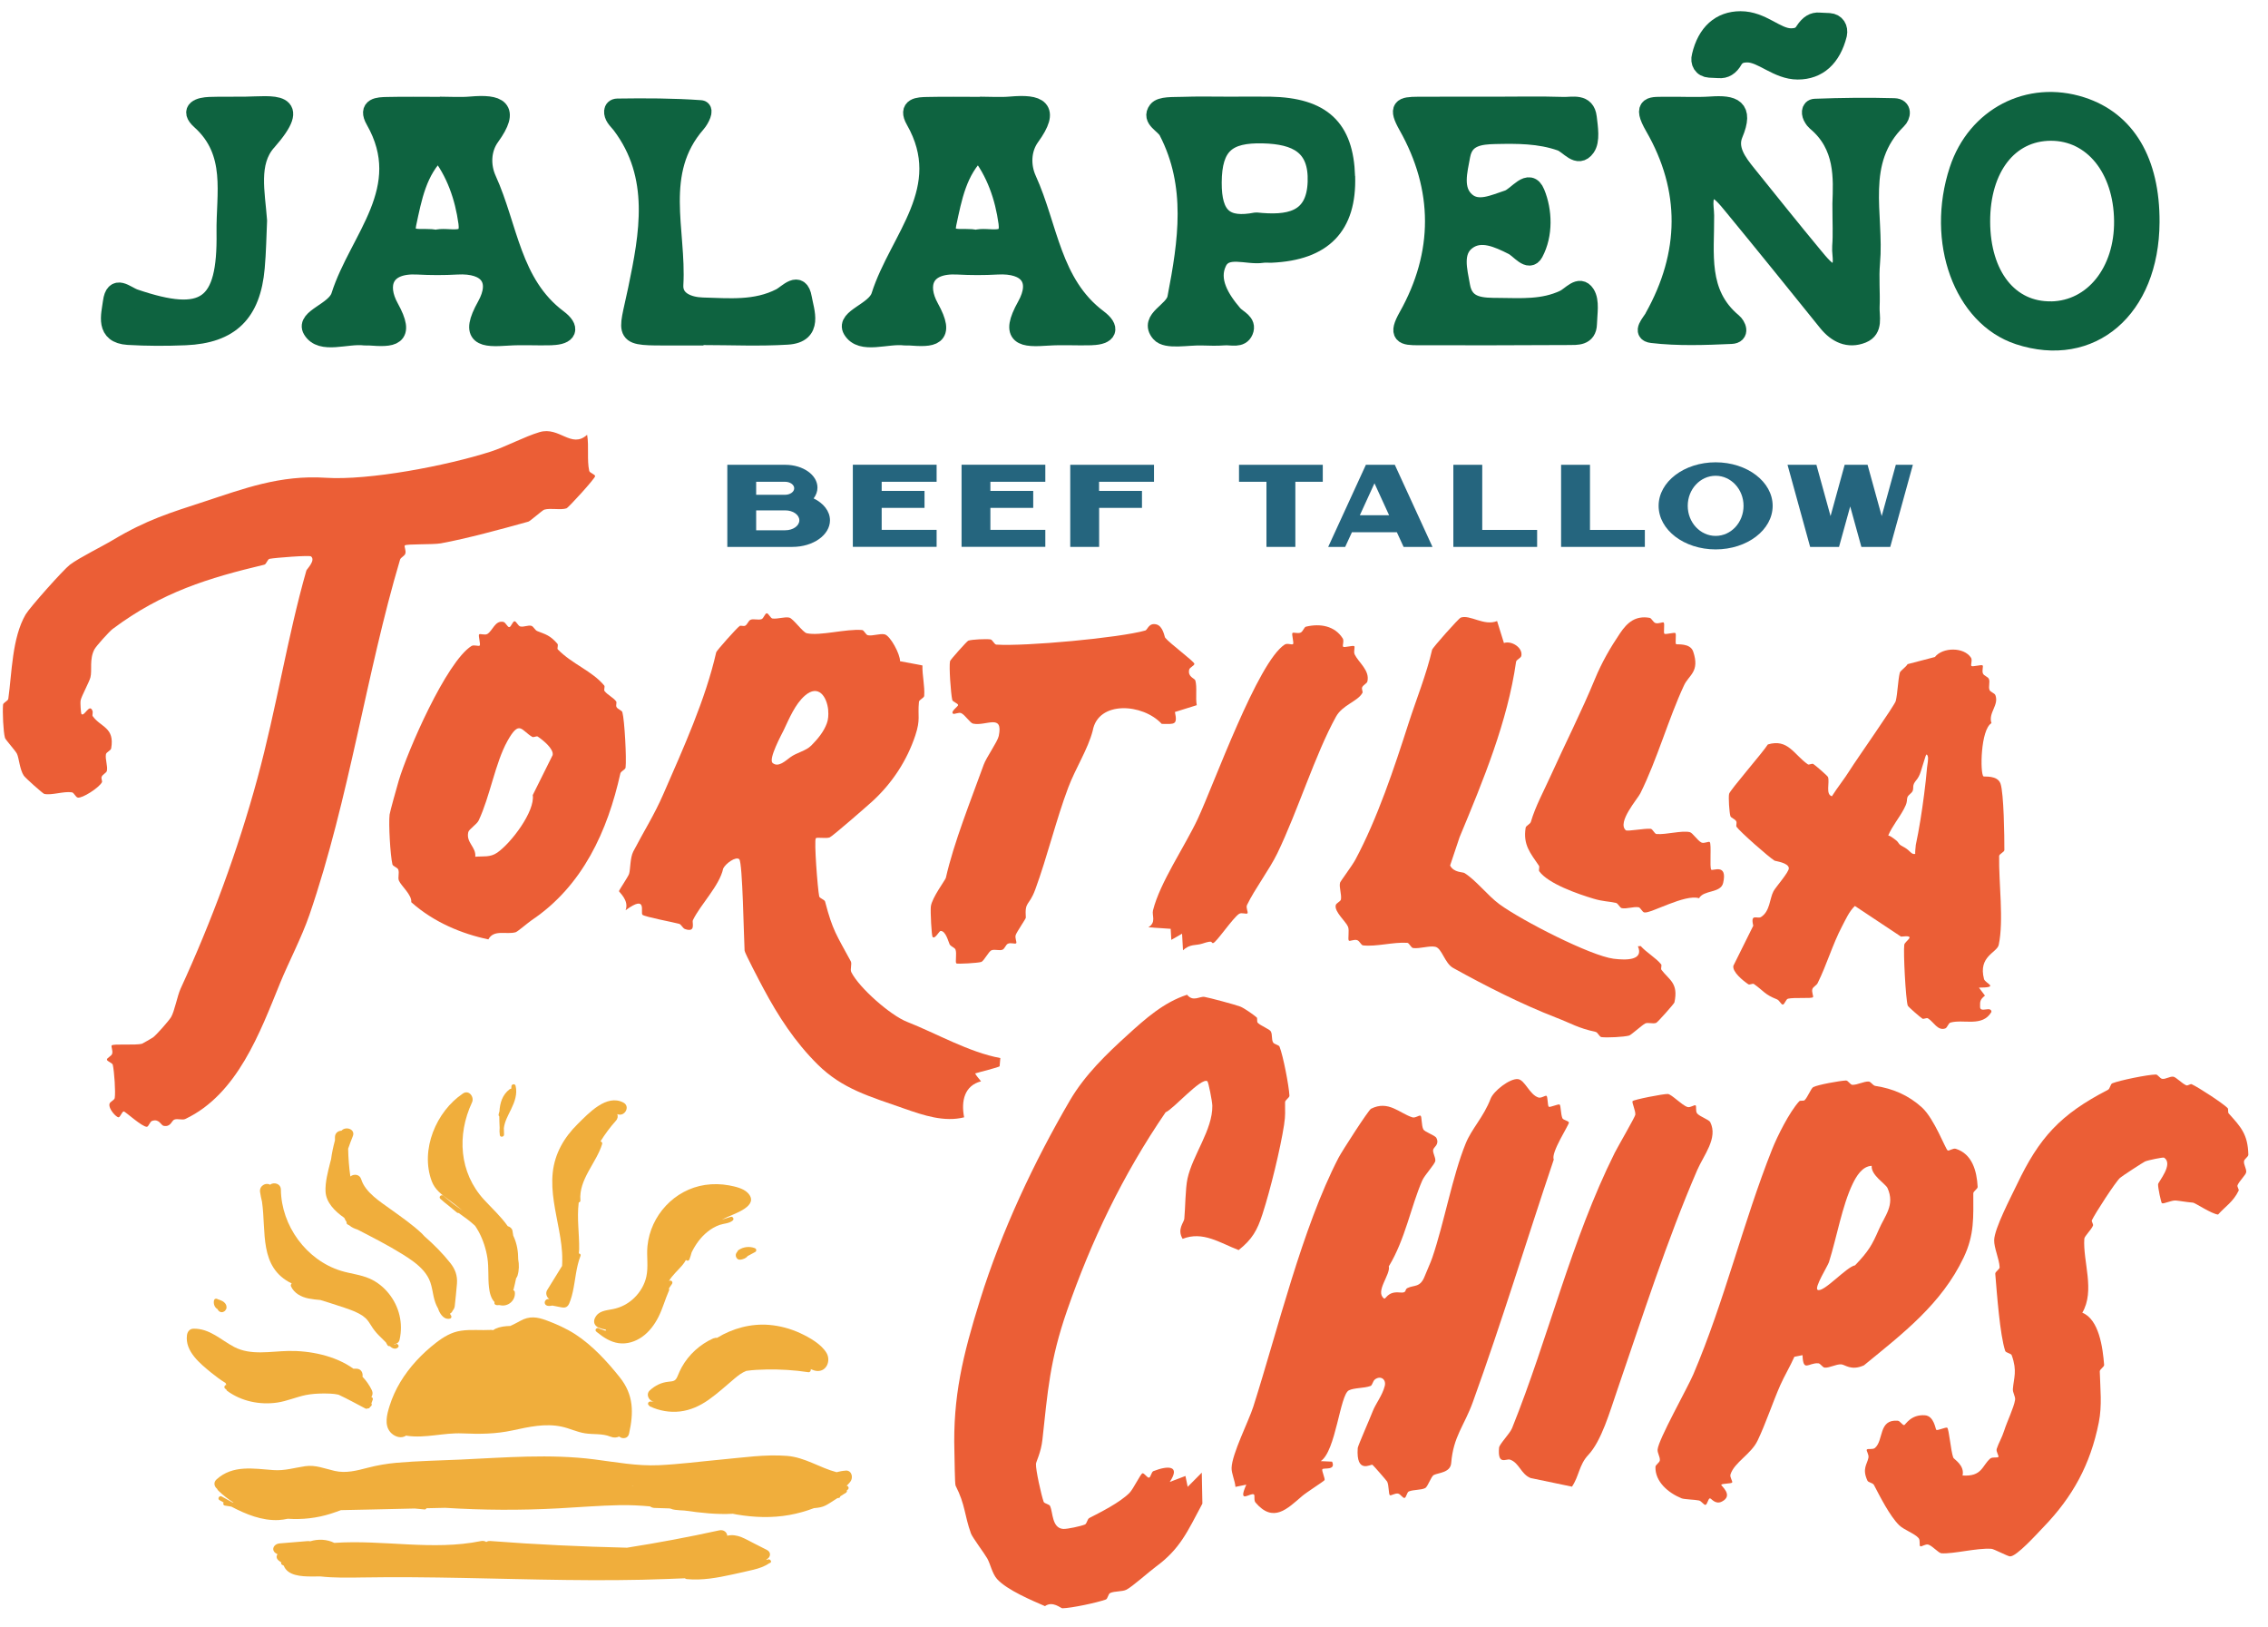 <svg xmlns="http://www.w3.org/2000/svg" fill="none" viewBox="0 0 99 71" height="71" width="99">
<path stroke-linejoin="bevel" stroke-miterlimit="10" stroke-width="0.8" stroke="#0E6340" fill="#0E6340" d="M11.659 6.187C10.86 7.096 11.169 8.4 11.258 9.628C11.228 10.262 11.22 10.973 11.156 11.678C10.982 13.667 10.05 14.583 8.097 14.667C7.262 14.702 6.42 14.702 5.587 14.652C4.555 14.586 4.816 13.756 4.89 13.19C4.999 12.355 5.488 12.881 5.871 13.013C8.947 14.06 9.901 13.401 9.852 10.148C9.827 8.461 10.302 6.644 8.749 5.254C8.231 4.789 8.726 4.645 9.147 4.63C9.662 4.612 10.177 4.627 10.692 4.619C11.887 4.602 13.29 4.335 11.659 6.19V6.187Z"></path>
<path stroke-linejoin="bevel" stroke-miterlimit="10" stroke-width="0.8" stroke="#0E6340" fill="#0E6340" d="M24.085 14.667C23.444 14.687 22.799 14.641 22.16 14.684C21.076 14.758 20.452 14.725 21.221 13.347C21.84 12.236 21.325 11.505 19.952 11.581C19.376 11.614 18.795 11.612 18.219 11.581C16.745 11.505 16.466 12.442 17.009 13.424C17.745 14.755 17.105 14.748 16.124 14.677C16.06 14.672 15.994 14.684 15.931 14.677C15.134 14.573 14.023 15.073 13.617 14.393C13.307 13.875 14.637 13.598 14.852 12.916C15.644 10.419 18.067 8.245 16.36 5.249C16.02 4.652 16.517 4.64 16.895 4.632C17.666 4.614 18.435 4.627 19.206 4.627V4.619C19.655 4.619 20.11 4.652 20.554 4.612C21.749 4.508 22.314 4.723 21.411 5.972C21.018 6.517 21.003 7.245 21.269 7.831C22.21 9.894 22.33 12.378 24.357 13.9C24.928 14.329 24.791 14.641 24.085 14.664V14.667ZM20.409 9.717C20.257 8.613 19.884 7.502 19.145 6.586C18.227 7.438 18.014 8.643 17.775 9.755C17.58 10.665 18.534 10.285 19.019 10.435C19.529 10.259 20.554 10.767 20.409 9.717Z"></path>
<path stroke-linejoin="bevel" stroke-miterlimit="10" stroke-width="0.8" stroke="#0E6340" fill="#0E6340" d="M30.708 14.677H29.355C27.102 14.677 27.376 14.733 27.813 12.632C28.308 10.244 28.805 7.682 27.1 5.436C27.021 5.335 26.927 5.246 26.856 5.139C26.739 4.964 26.712 4.706 26.948 4.701C28.163 4.683 29.381 4.685 30.591 4.772C30.764 4.784 30.581 5.185 30.408 5.383C28.551 7.512 29.569 10.059 29.429 12.431C29.391 13.109 30.046 13.365 30.672 13.383C31.824 13.413 32.986 13.538 34.077 12.975C34.371 12.822 34.899 12.191 35.039 13.01C35.133 13.568 35.549 14.568 34.374 14.641C33.156 14.717 31.928 14.659 30.705 14.659C30.705 14.667 30.705 14.672 30.705 14.68L30.708 14.677Z"></path>
<path stroke-linejoin="bevel" stroke-miterlimit="10" stroke-width="0.8" stroke="#0E6340" fill="#0E6340" d="M47.661 14.667C47.019 14.687 46.374 14.641 45.735 14.684C44.651 14.758 44.027 14.725 44.796 13.347C45.415 12.236 44.9 11.505 43.527 11.581C42.952 11.614 42.37 11.612 41.794 11.581C40.32 11.505 40.041 12.442 40.584 13.424C41.32 14.755 40.681 14.748 39.699 14.677C39.635 14.672 39.569 14.684 39.506 14.677C38.709 14.573 37.598 15.073 37.192 14.393C36.883 13.875 38.212 13.598 38.428 12.916C39.219 10.419 41.642 8.245 39.935 5.249C39.595 4.652 40.092 4.64 40.47 4.632C41.241 4.614 42.01 4.627 42.782 4.627V4.619C43.231 4.619 43.685 4.652 44.129 4.612C45.324 4.508 45.89 4.723 44.986 5.972C44.593 6.517 44.578 7.245 44.844 7.831C45.786 9.894 45.905 12.378 47.932 13.9C48.503 14.329 48.366 14.641 47.661 14.664V14.667ZM43.984 9.717C43.832 8.613 43.459 7.502 42.721 6.586C41.802 7.438 41.589 8.643 41.35 9.755C41.155 10.665 42.109 10.285 42.594 10.435C43.104 10.259 44.129 10.767 43.984 9.717Z"></path>
<path stroke-linejoin="bevel" stroke-miterlimit="10" stroke-width="0.8" stroke="#0E6340" fill="#0E6340" d="M58.754 7.7C58.818 9.871 57.76 10.965 55.489 11.066C55.359 11.072 55.23 11.051 55.103 11.072C54.433 11.175 53.5 10.719 53.15 11.439C52.766 12.231 53.266 13.043 53.832 13.705C54.025 13.931 54.466 14.065 54.304 14.448C54.157 14.801 53.753 14.649 53.454 14.672C53.134 14.695 52.812 14.69 52.49 14.677C51.85 14.652 50.919 14.865 50.638 14.53C50.12 13.918 51.242 13.606 51.356 13.005C51.83 10.546 52.203 8.095 50.978 5.726C50.815 5.411 50.221 5.203 50.518 4.812C50.678 4.602 51.216 4.642 51.587 4.627C52.292 4.602 53 4.619 53.708 4.619C54.286 4.619 54.865 4.609 55.443 4.619C57.704 4.662 58.688 5.581 58.749 7.697L58.754 7.7ZM55.126 5.857C53.571 5.819 52.939 6.324 52.929 7.958C52.919 9.481 53.497 9.932 54.832 9.671C56.217 9.816 57.42 9.658 57.48 7.946C57.536 6.362 56.605 5.893 55.129 5.857H55.126Z"></path>
<path stroke-linejoin="bevel" stroke-miterlimit="10" stroke-width="0.8" stroke="#0E6340" fill="#0E6340" d="M63.778 6.789C63.656 7.469 63.417 8.286 64.001 8.791C64.518 9.237 65.209 8.895 65.828 8.692C66.234 8.557 66.743 7.705 67.035 8.42C67.358 9.202 67.396 10.234 66.967 11.036C66.736 11.467 66.338 10.879 66.036 10.727C65.386 10.399 64.648 10.059 64.041 10.501C63.404 10.965 63.653 11.805 63.77 12.482C63.93 13.416 64.716 13.396 65.432 13.401C66.391 13.409 67.358 13.485 68.273 13.051C68.575 12.909 68.941 12.399 69.217 12.82C69.428 13.142 69.319 13.688 69.309 14.134C69.293 14.697 68.832 14.654 68.469 14.657C66.284 14.672 64.1 14.669 61.915 14.667C61.263 14.667 60.989 14.629 61.446 13.817C62.991 11.072 62.986 8.22 61.438 5.48C60.989 4.683 61.205 4.627 61.882 4.622C62.976 4.614 64.067 4.622 65.16 4.62C66.188 4.62 67.218 4.597 68.243 4.63C68.644 4.642 69.225 4.462 69.301 5.127C69.352 5.566 69.448 6.137 69.233 6.439C68.87 6.949 68.494 6.317 68.129 6.188C67.195 5.86 66.236 5.865 65.272 5.886C64.6 5.901 63.927 5.974 63.78 6.784L63.778 6.789Z"></path>
<path stroke-linejoin="bevel" stroke-miterlimit="10" stroke-width="0.8" stroke="#0E6340" fill="#0E6340" d="M72.183 13.857C73.739 11.084 73.777 8.257 72.204 5.53C71.625 4.525 72.107 4.634 72.754 4.624C73.399 4.614 74.043 4.654 74.685 4.611C75.644 4.545 76.167 4.695 75.682 5.849C75.411 6.496 75.847 7.082 76.261 7.592C77.23 8.793 78.192 10 79.179 11.188C79.415 11.472 79.782 11.931 80.008 11.888C80.597 11.774 80.343 11.167 80.376 10.759C80.417 10.246 80.386 9.731 80.386 8.889C80.422 7.793 80.523 6.352 79.26 5.306C79.212 5.266 79.176 5.213 79.141 5.159C79.019 4.979 79.009 4.718 79.224 4.71C80.376 4.667 81.531 4.652 82.685 4.685C83.066 4.695 83.007 5.055 82.822 5.235C80.975 7.047 81.855 9.361 81.665 11.472C81.607 12.111 81.675 12.758 81.647 13.4C81.63 13.819 81.815 14.367 81.292 14.577C80.691 14.819 80.173 14.572 79.767 14.072C78.395 12.37 77.022 10.668 75.632 8.98C75.398 8.696 75.033 8.237 74.809 8.28C74.234 8.389 74.421 8.996 74.424 9.404C74.439 11.053 74.119 12.794 75.639 14.062C75.812 14.204 75.989 14.593 75.571 14.61C74.419 14.661 73.252 14.704 72.112 14.57C71.633 14.514 72.049 14.1 72.186 13.859L72.183 13.857Z"></path>
<path stroke-linejoin="bevel" stroke-miterlimit="10" stroke-width="0.8" stroke="#0E6340" fill="#0E6340" d="M88.116 14.639C85.671 13.834 84.468 10.523 85.49 7.42C86.259 5.088 88.56 3.893 90.856 4.629C92.82 5.258 93.881 7.045 93.866 9.698C93.845 13.482 91.283 15.681 88.114 14.639H88.116ZM89.55 13.553C91.377 13.514 92.706 11.853 92.681 9.633C92.655 7.354 91.344 5.738 89.519 5.743C87.688 5.748 86.467 7.324 86.472 9.671C86.477 12.033 87.71 13.588 89.547 13.55L89.55 13.553Z"></path>
<path stroke-linejoin="bevel" stroke-miterlimit="10" stroke-width="0.8" stroke="#0E6340" fill="#0E6340" d="M79.418 0.95L79.849 0.97C80.143 0.991 80.28 1.227 80.222 1.501C79.966 2.521 79.359 3.071 78.474 3.071C77.588 3.071 76.924 2.325 76.274 2.325C76.018 2.325 75.822 2.384 75.683 2.599C75.508 2.914 75.29 3.031 75.036 3.01L74.622 2.99C74.308 2.97 74.171 2.716 74.249 2.44C74.485 1.437 75.094 0.889 75.977 0.889C76.921 0.889 77.53 1.635 78.177 1.635C78.433 1.635 78.629 1.577 78.766 1.341C78.963 1.047 79.159 0.927 79.415 0.948L79.418 0.95Z"></path>
<path fill="#F0AE3C" d="M9.886 60.44C9.886 60.44 9.868 60.44 9.861 60.44C9.848 60.443 9.838 60.448 9.83 60.458C9.82 60.466 9.812 60.473 9.807 60.483C9.797 60.506 9.79 60.532 9.797 60.554C9.8 60.562 9.802 60.57 9.807 60.577C9.815 60.593 9.828 60.603 9.84 60.61C9.853 60.618 9.866 60.628 9.878 60.636C9.881 60.658 9.894 60.681 9.917 60.699C10.541 61.156 11.34 61.318 12.098 61.209C12.53 61.146 12.928 60.965 13.354 60.879C13.595 60.831 13.842 60.816 14.088 60.813C14.316 60.813 14.552 60.813 14.775 60.864C15.174 61.049 15.559 61.265 15.95 61.468C15.986 61.486 16.018 61.481 16.044 61.463C16.092 61.473 16.138 61.45 16.155 61.399V61.394C16.221 61.377 16.249 61.29 16.211 61.245C16.232 61.189 16.252 61.133 16.272 61.077C16.288 61.032 16.255 60.978 16.209 60.965C16.265 60.887 16.285 60.783 16.232 60.671C16.125 60.448 15.986 60.253 15.823 60.08C15.854 59.92 15.767 59.732 15.557 59.73C15.514 59.73 15.468 59.73 15.425 59.73C14.628 59.154 13.512 58.938 12.586 58.956C11.804 58.971 10.947 59.162 10.221 58.781C9.632 58.471 9.158 57.974 8.447 57.984C8.277 57.987 8.181 58.116 8.161 58.271C8.069 58.976 8.742 59.514 9.231 59.913C9.427 60.072 9.632 60.222 9.848 60.357C9.858 60.387 9.866 60.415 9.886 60.443V60.44Z"></path>
<path fill="#F0AE3C" d="M33.642 68.105C33.642 68.105 33.638 68.093 33.632 68.088C33.605 68.052 33.546 68.034 33.498 68.067C33.49 68.067 33.485 68.07 33.478 68.072C33.47 68.065 33.46 68.062 33.45 68.057C33.642 67.974 33.678 67.74 33.475 67.639C33.287 67.545 33.1 67.448 32.914 67.354C32.734 67.263 32.559 67.162 32.371 67.085C32.171 67.004 31.96 66.969 31.745 67.019C31.737 66.88 31.6 66.74 31.392 66.786C30.062 67.078 28.72 67.329 27.368 67.542C25.376 67.496 23.387 67.403 21.403 67.25C21.327 67.245 21.271 67.263 21.228 67.293C21.167 67.253 21.088 67.233 20.992 67.253C18.891 67.682 16.707 67.184 14.593 67.332C14.278 67.172 13.88 67.156 13.54 67.263C13.507 67.255 13.474 67.25 13.434 67.253C13.025 67.286 12.619 67.321 12.211 67.354C11.931 67.377 11.815 67.664 12.066 67.801C12.081 67.809 12.096 67.816 12.112 67.824C12.058 67.905 12.056 68.007 12.155 68.095C12.195 68.131 12.239 68.156 12.282 68.187C12.264 68.217 12.266 68.26 12.312 68.286C12.338 68.301 12.363 68.314 12.386 68.326C12.551 68.765 13.152 68.801 13.616 68.798C13.738 68.798 13.86 68.798 13.984 68.796C14.585 68.862 15.21 68.851 15.803 68.841C17.277 68.816 18.752 68.834 20.228 68.862C23.197 68.92 26.168 69.024 29.134 68.907C29.388 68.897 29.644 68.887 29.9 68.877C29.915 68.894 29.938 68.91 29.974 68.912C30.646 68.978 31.316 68.854 31.963 68.712C32.275 68.643 32.587 68.577 32.897 68.501C33.145 68.44 33.386 68.357 33.584 68.215C33.587 68.215 33.589 68.215 33.592 68.215C33.645 68.204 33.66 68.166 33.655 68.131C33.655 68.131 33.655 68.131 33.655 68.128C33.655 68.123 33.653 68.118 33.65 68.113L33.642 68.105Z"></path>
<path fill="#F0AE3C" d="M23.868 56.975C23.937 57.003 24.028 56.992 24.109 56.975C24.216 56.995 24.325 57.018 24.431 57.038C24.541 57.061 24.657 57.089 24.754 57.015C24.832 56.954 24.863 56.845 24.896 56.757C24.941 56.63 24.977 56.5 25.005 56.368C25.119 55.848 25.144 55.308 25.34 54.808C25.365 54.747 25.319 54.706 25.266 54.701C25.271 54.643 25.279 54.585 25.281 54.524C25.291 53.839 25.177 53.176 25.261 52.486C25.261 52.481 25.261 52.479 25.261 52.474C25.302 52.469 25.337 52.443 25.335 52.39C25.259 51.464 26.03 50.758 26.286 49.921C26.301 49.868 26.261 49.822 26.212 49.81C26.41 49.492 26.634 49.188 26.885 48.909C26.971 48.812 26.979 48.708 26.946 48.62C27.263 48.757 27.532 48.287 27.212 48.117C26.479 47.729 25.697 48.579 25.218 49.051C24.624 49.637 24.216 50.335 24.127 51.175C24.038 52.022 24.256 52.872 24.406 53.702C24.482 54.12 24.548 54.544 24.543 54.973C24.543 55.036 24.543 55.135 24.535 55.252C24.533 55.257 24.528 55.257 24.525 55.262L23.883 56.302C23.802 56.434 23.858 56.612 23.98 56.693C23.937 56.685 23.891 56.688 23.853 56.713C23.751 56.777 23.749 56.926 23.866 56.972L23.868 56.975Z"></path>
<path fill="#F0AE3C" d="M36.92 64.178C36.778 64.186 36.646 64.214 36.517 64.247C35.781 64.054 35.142 63.6 34.36 63.536C33.414 63.46 32.422 63.61 31.48 63.696C30.575 63.78 29.666 63.899 28.758 63.942C27.809 63.985 26.88 63.808 25.942 63.688C24.011 63.442 22.052 63.607 20.116 63.696C19.183 63.739 18.239 63.754 17.308 63.836C16.884 63.874 16.473 63.945 16.062 64.051C15.577 64.176 15.108 64.305 14.608 64.191C14.171 64.092 13.778 63.919 13.322 63.985C12.837 64.056 12.434 64.191 11.931 64.155C11.061 64.092 10.158 63.919 9.45 64.564C9.303 64.698 9.356 64.876 9.475 64.972C9.488 65 9.506 65.028 9.531 65.053C9.734 65.249 9.957 65.424 10.196 65.576C10.18 65.576 10.165 65.571 10.152 65.569C9.99 65.482 9.83 65.393 9.676 65.307C9.571 65.249 9.478 65.409 9.582 65.467C9.643 65.5 9.701 65.533 9.762 65.569C9.731 65.617 9.741 65.688 9.813 65.703C9.906 65.721 10 65.736 10.097 65.749C10.741 66.086 11.431 66.37 12.165 66.335C12.299 66.327 12.431 66.307 12.563 66.279C13.197 66.322 13.834 66.251 14.44 66.058C14.59 66.01 14.737 65.957 14.884 65.903L16.305 65.873C16.904 65.86 17.503 65.848 18.102 65.832C18.244 65.845 18.386 65.86 18.528 65.873C18.574 65.878 18.602 65.853 18.612 65.82C18.886 65.815 19.16 65.807 19.434 65.802C21.08 65.906 22.732 65.914 24.379 65.825C25.274 65.776 26.168 65.703 27.063 65.685C27.502 65.678 27.938 65.7 28.372 65.739C28.426 65.776 28.492 65.805 28.573 65.807C28.781 65.817 28.991 65.82 29.199 65.827C29.222 65.83 29.243 65.832 29.265 65.835C29.385 65.893 29.539 65.896 29.674 65.909C29.742 65.914 29.811 65.916 29.882 65.921C30.582 66.02 31.288 66.101 31.99 66.061C32.046 66.071 32.102 66.084 32.158 66.094C32.924 66.223 33.69 66.251 34.459 66.114C34.825 66.048 35.185 65.947 35.532 65.815C35.545 65.815 35.56 65.815 35.573 65.812C35.735 65.797 35.888 65.774 36.035 65.7C36.184 65.624 36.324 65.525 36.464 65.437C36.494 65.416 36.524 65.398 36.555 65.378C36.575 65.376 36.593 65.373 36.613 65.371C36.659 65.363 36.677 65.335 36.677 65.302C36.76 65.249 36.844 65.195 36.928 65.142C36.968 65.117 36.976 65.074 36.966 65.036C36.979 65.028 36.991 65.018 37.004 65.01C37.083 64.952 37.029 64.835 36.953 64.84C37.012 64.787 37.067 64.729 37.116 64.665C37.255 64.488 37.187 64.16 36.913 64.176L36.92 64.178ZM14.083 65.368C14.083 65.368 14.075 65.363 14.075 65.36C14.075 65.36 14.083 65.365 14.088 65.368C14.103 65.373 14.116 65.376 14.088 65.368C14.088 65.368 14.085 65.368 14.083 65.368ZM27.588 64.843C27.606 64.843 27.624 64.84 27.642 64.838C27.642 64.84 27.647 64.843 27.647 64.845C27.626 64.845 27.609 64.845 27.588 64.843Z"></path>
<path fill="#F0AE3C" d="M21.638 57.984C21.595 58.002 21.557 58.025 21.524 58.05C21.496 58.043 21.468 58.035 21.433 58.038C20.999 58.063 20.562 58.01 20.128 58.073C19.705 58.134 19.365 58.342 19.032 58.598C18.418 59.075 17.873 59.651 17.472 60.319C17.277 60.643 17.117 60.996 17.005 61.356C16.893 61.714 16.767 62.176 17.033 62.493C17.114 62.589 17.223 62.663 17.345 62.699C17.391 62.711 17.439 62.721 17.49 62.721C17.586 62.721 17.665 62.691 17.736 62.645C17.746 62.645 17.754 62.655 17.764 62.658C18.586 62.775 19.362 62.518 20.182 62.554C20.945 62.587 21.628 62.584 22.379 62.422C23.082 62.27 23.802 62.105 24.52 62.26C24.863 62.333 25.177 62.493 25.528 62.549C25.906 62.61 26.286 62.549 26.647 62.696C26.794 62.754 26.921 62.742 27.025 62.691C27.07 62.721 27.116 62.749 27.169 62.757C27.294 62.775 27.423 62.727 27.459 62.564C27.664 61.646 27.664 60.872 27.055 60.108C26.502 59.415 25.86 58.715 25.112 58.228C24.723 57.977 24.3 57.789 23.868 57.627C23.447 57.469 23.112 57.419 22.709 57.644C22.564 57.726 22.42 57.797 22.275 57.865C22.044 57.87 21.818 57.901 21.633 57.982L21.638 57.984Z"></path>
<path fill="#F0AE3C" d="M31.144 58.403C30.56 58.664 30.065 59.111 29.756 59.669C29.687 59.793 29.631 59.925 29.576 60.057C29.487 60.268 29.413 60.275 29.19 60.298C28.868 60.329 28.599 60.461 28.363 60.679C28.178 60.849 28.322 61.151 28.553 61.166C28.495 61.166 28.436 61.158 28.378 61.163C28.287 61.169 28.251 61.285 28.332 61.336C28.34 61.351 28.35 61.366 28.373 61.377C28.779 61.567 29.233 61.648 29.68 61.597C30.139 61.544 30.552 61.354 30.928 61.09C31.329 60.808 31.692 60.473 32.065 60.159C32.227 60.022 32.384 59.902 32.577 59.826C32.866 59.781 33.166 59.773 33.455 59.765C34.066 59.753 34.675 59.791 35.279 59.882C35.363 59.895 35.409 59.809 35.388 59.75C35.485 59.793 35.581 59.826 35.683 59.831C36.094 59.844 36.269 59.372 36.081 59.047C35.855 58.659 35.325 58.362 34.932 58.18C34.503 57.982 34.049 57.86 33.579 57.819C32.778 57.753 31.981 57.969 31.303 58.383C31.255 58.377 31.204 58.383 31.154 58.405L31.144 58.403Z"></path>
<path fill="#F0AE3C" d="M25.968 57.52C25.884 57.703 25.958 57.868 26.14 57.941C26.239 57.982 26.338 58.007 26.442 58.025C26.448 58.04 26.453 58.055 26.46 58.068C26.442 58.068 26.425 58.068 26.407 58.068C26.328 58.04 26.247 58.012 26.168 57.984C26.166 57.982 26.161 57.979 26.158 57.977C26.067 57.901 25.935 58.033 26.026 58.109C26.034 58.114 26.042 58.121 26.049 58.127C26.049 58.127 26.049 58.129 26.052 58.132C26.059 58.137 26.067 58.142 26.072 58.147C26.343 58.367 26.648 58.565 27.001 58.616C27.366 58.669 27.734 58.55 28.031 58.34C28.34 58.121 28.571 57.809 28.741 57.474C28.929 57.101 29.035 56.698 29.203 56.317C29.218 56.284 29.211 56.254 29.198 56.231C29.238 56.168 29.279 56.104 29.325 56.043C29.355 56.003 29.363 55.952 29.325 55.911C29.294 55.881 29.228 55.873 29.195 55.911C29.35 55.648 29.576 55.457 29.776 55.224C29.842 55.148 29.896 55.069 29.941 54.985C29.984 55.031 30.066 55.034 30.096 54.955C30.134 54.853 30.165 54.752 30.192 54.651C30.36 54.308 30.588 53.991 30.888 53.752C31.045 53.625 31.225 53.521 31.415 53.455C31.606 53.389 31.834 53.397 31.989 53.258C32.057 53.197 31.986 53.075 31.898 53.103C31.768 53.146 31.639 53.187 31.507 53.227C31.583 53.192 31.656 53.156 31.73 53.12C32.07 52.961 33.174 52.616 32.643 52.06C32.448 51.857 32.088 51.781 31.824 51.73C31.479 51.667 31.129 51.659 30.781 51.71C29.441 51.908 28.394 53.039 28.262 54.382C28.218 54.823 28.31 55.277 28.213 55.714C28.135 56.071 27.939 56.396 27.675 56.65C27.422 56.893 27.105 57.061 26.757 57.129C26.453 57.19 26.115 57.2 25.968 57.523V57.52Z"></path>
<path fill="#F0AE3C" d="M19.576 52.349C19.786 52.502 19.989 52.664 20.19 52.829C20.032 52.717 19.878 52.608 19.725 52.492C19.601 52.39 19.477 52.286 19.352 52.185C19.261 52.111 19.132 52.233 19.221 52.316C19.335 52.42 19.454 52.517 19.578 52.613C19.7 52.715 19.822 52.814 19.944 52.915C19.969 52.936 19.997 52.941 20.022 52.936C20.271 53.111 20.52 53.291 20.74 53.496C20.799 53.583 20.852 53.674 20.903 53.765C21.09 54.118 21.215 54.504 21.276 54.899C21.342 55.323 21.296 55.754 21.344 56.178C21.369 56.401 21.428 56.663 21.588 56.825C21.583 56.838 21.58 56.848 21.58 56.861C21.58 56.916 21.623 56.947 21.674 56.955C21.707 56.96 21.742 56.957 21.776 56.955C21.788 56.955 21.801 56.955 21.814 56.955C21.819 56.955 21.824 56.96 21.829 56.96C22.181 57.041 22.514 56.749 22.473 56.389C22.468 56.346 22.438 56.315 22.402 56.303C22.407 56.29 22.415 56.282 22.417 56.27C22.458 56.107 22.496 55.945 22.529 55.782C22.554 55.752 22.575 55.716 22.59 55.671C22.663 55.425 22.663 55.189 22.62 54.958C22.62 54.623 22.57 54.288 22.422 53.963C22.417 53.95 22.41 53.94 22.405 53.928C22.392 53.854 22.384 53.781 22.369 53.707C22.349 53.605 22.26 53.537 22.164 53.511C21.867 53.088 21.476 52.733 21.126 52.352C20.045 51.175 19.939 49.533 20.603 48.112C20.715 47.876 20.471 47.544 20.21 47.719C19.04 48.503 18.335 50.175 18.845 51.545C18.982 51.913 19.269 52.126 19.576 52.349Z"></path>
<path fill="#F0AE3C" d="M15.027 53.146C15.058 53.212 15.091 53.278 15.131 53.336C15.121 53.372 15.131 53.412 15.172 53.435C15.2 53.45 15.225 53.463 15.253 53.478C15.349 53.564 15.474 53.618 15.603 53.658C16.268 54.001 16.938 54.343 17.572 54.737C17.899 54.94 18.227 55.16 18.483 55.452C18.612 55.602 18.721 55.774 18.785 55.962C18.853 56.163 18.884 56.371 18.927 56.576C18.968 56.761 19.028 56.949 19.125 57.109C19.132 57.134 19.14 57.16 19.15 57.182C19.231 57.375 19.401 57.606 19.64 57.545C19.721 57.525 19.721 57.429 19.67 57.386C19.665 57.365 19.655 57.347 19.637 57.332C19.691 57.304 19.736 57.259 19.759 57.195C19.81 57.142 19.843 57.068 19.851 56.99C19.883 56.665 19.924 56.34 19.947 56.015C19.972 55.67 19.873 55.391 19.66 55.122C19.325 54.699 18.937 54.31 18.531 53.955C18.493 53.915 18.457 53.871 18.417 53.833C18.003 53.443 17.531 53.118 17.07 52.785C16.61 52.451 15.943 52.04 15.768 51.466C15.697 51.233 15.436 51.223 15.294 51.342C15.235 50.941 15.205 50.535 15.197 50.129C15.261 49.946 15.327 49.764 15.4 49.586C15.527 49.282 15.098 49.132 14.905 49.343C14.766 49.348 14.626 49.439 14.621 49.619C14.621 49.667 14.621 49.718 14.621 49.766C14.548 50.035 14.487 50.314 14.451 50.593C14.439 50.642 14.423 50.687 14.413 50.735C14.314 51.134 14.19 51.588 14.21 52.002C14.236 52.473 14.604 52.852 15.02 53.141L15.027 53.146Z"></path>
<path fill="#F0AE3C" d="M12.733 56.013C12.7 56.041 12.682 56.089 12.702 56.135C12.837 56.437 13.149 56.601 13.461 56.665C13.633 56.7 13.811 56.718 13.986 56.733C14.242 56.812 14.501 56.891 14.755 56.977C15.118 57.096 15.511 57.213 15.833 57.423C15.848 57.434 15.864 57.446 15.876 57.459C15.876 57.459 15.879 57.462 15.881 57.464C15.902 57.482 15.925 57.5 15.947 57.515C16.046 57.606 16.122 57.718 16.196 57.84C16.29 57.997 16.396 58.134 16.526 58.266C16.63 58.372 16.736 58.476 16.843 58.58C16.866 58.621 16.889 58.664 16.914 58.705C16.937 58.74 16.975 58.75 17.013 58.745C17.114 58.837 17.249 58.91 17.371 58.804C17.46 58.722 17.328 58.593 17.239 58.672C17.234 58.677 17.218 58.669 17.201 58.657C17.312 58.654 17.416 58.593 17.444 58.456C17.602 57.748 17.427 57.017 16.972 56.452C16.749 56.173 16.468 55.947 16.14 55.8C15.737 55.622 15.298 55.587 14.879 55.457C13.37 54.988 12.281 53.491 12.261 51.918C12.258 51.646 11.949 51.575 11.786 51.702C11.604 51.59 11.312 51.748 11.352 52.022C11.373 52.164 11.403 52.303 11.436 52.44C11.629 53.755 11.294 55.31 12.733 56.01V56.013Z"></path>
<path fill="#F0AE3C" d="M21.809 49.241C21.801 49.33 21.801 49.419 21.816 49.51C21.816 49.51 21.816 49.512 21.816 49.515C21.816 49.523 21.816 49.53 21.819 49.54C21.837 49.644 22.002 49.619 22.002 49.515C22.002 49.426 21.999 49.33 21.994 49.233C22.027 48.941 22.184 48.667 22.311 48.406C22.466 48.086 22.593 47.741 22.506 47.384C22.481 47.28 22.326 47.305 22.324 47.409C22.324 47.447 22.319 47.483 22.311 47.518C22.288 47.518 22.263 47.521 22.24 47.538C21.925 47.785 21.824 48.132 21.801 48.502C21.786 48.546 21.773 48.589 21.766 48.635C21.758 48.672 21.773 48.703 21.794 48.723C21.794 48.896 21.804 49.071 21.811 49.238L21.809 49.241Z"></path>
<path fill="#F0AE3C" d="M32.237 54.549C32.214 54.564 32.199 54.59 32.193 54.615C32.148 54.661 32.115 54.722 32.117 54.785C32.12 54.854 32.158 54.925 32.219 54.958C32.252 54.975 32.285 54.975 32.318 54.97C32.325 54.97 32.333 54.97 32.341 54.97C32.447 54.95 32.569 54.91 32.63 54.818C32.742 54.757 32.853 54.696 32.967 54.636C33 54.618 33.018 54.577 33.01 54.544C33.005 54.506 32.98 54.481 32.944 54.468C32.714 54.379 32.44 54.412 32.237 54.554V54.549Z"></path>
<path fill="#F0AE3C" d="M9.496 57.132C9.509 57.162 9.529 57.19 9.552 57.213C9.587 57.244 9.633 57.264 9.681 57.264C9.729 57.264 9.772 57.244 9.808 57.216C9.833 57.195 9.851 57.167 9.864 57.137C9.887 57.114 9.894 57.079 9.887 57.046C9.887 57.025 9.887 57.005 9.882 56.987C9.864 56.904 9.8 56.838 9.729 56.792C9.689 56.767 9.64 56.749 9.595 56.731C9.575 56.723 9.554 56.716 9.531 56.708C9.521 56.706 9.511 56.701 9.501 56.696C9.493 56.693 9.488 56.69 9.481 56.685C9.427 56.66 9.361 56.68 9.344 56.741C9.311 56.865 9.349 57.015 9.448 57.099C9.46 57.112 9.478 57.117 9.493 57.127L9.496 57.132Z"></path>
<path fill="#EB5E36" d="M32.271 37.499C32.126 37.357 31.669 37.687 31.568 37.903C31.405 38.661 30.578 39.468 30.243 40.161C30.2 40.25 30.393 40.717 29.901 40.544C29.799 40.508 29.741 40.344 29.645 40.316C29.401 40.247 28.148 40.014 28.046 39.922C27.94 39.828 28.282 39.009 27.308 39.722C27.473 39.291 27.019 38.935 27.019 38.89C27.019 38.847 27.417 38.268 27.46 38.136C27.523 37.938 27.498 37.438 27.645 37.157C28.125 36.236 28.554 35.576 28.954 34.658C29.82 32.671 30.797 30.524 31.263 28.467C31.281 28.391 32.164 27.401 32.288 27.317C32.339 27.285 32.458 27.343 32.529 27.305C32.626 27.252 32.666 27.092 32.758 27.049C32.887 26.99 33.085 27.071 33.24 27.021C33.336 26.988 33.389 26.769 33.468 26.764C33.547 26.759 33.631 26.983 33.724 26.993C33.955 27.018 34.25 26.909 34.45 26.952C34.623 26.99 35.044 27.599 35.216 27.635C35.802 27.762 36.931 27.434 37.632 27.495C37.721 27.503 37.789 27.706 37.888 27.723C38.106 27.762 38.408 27.637 38.614 27.683C38.86 27.736 39.299 28.556 39.286 28.855L40.265 29.04C40.253 29.472 40.374 29.951 40.342 30.37C40.334 30.461 40.123 30.535 40.113 30.626C40.052 31.273 40.189 31.382 39.956 32.09C39.593 33.184 38.949 34.178 38.063 34.985C37.855 35.173 36.335 36.502 36.216 36.545C36.046 36.606 35.66 36.525 35.612 36.581C35.528 36.675 35.691 38.796 35.759 39.118C35.777 39.207 35.99 39.253 36.016 39.346C36.348 40.62 36.518 40.803 37.135 41.947C37.203 42.074 37.094 42.297 37.162 42.429C37.507 43.112 38.867 44.307 39.588 44.591C40.887 45.103 42.295 45.92 43.665 46.174C43.655 46.293 43.645 46.41 43.635 46.529C43.632 46.572 42.671 46.806 42.564 46.846C42.64 46.981 42.729 47.065 42.823 47.189C42.11 47.374 41.943 48.031 42.085 48.76C41.222 48.978 40.324 48.678 39.484 48.384C37.956 47.846 36.777 47.529 35.688 46.451C34.704 45.474 33.976 44.358 33.324 43.137C33.184 42.878 32.507 41.587 32.502 41.488C32.468 40.899 32.415 37.642 32.271 37.502V37.499ZM36.153 30.994C36.097 30.408 35.729 29.842 35.135 30.357C34.706 30.73 34.45 31.359 34.209 31.864C34.125 32.037 33.532 33.123 33.724 33.295C33.968 33.513 34.3 33.191 34.491 33.052C34.782 32.836 35.171 32.778 35.414 32.534C35.693 32.252 35.955 31.94 36.092 31.567C36.153 31.405 36.17 31.199 36.15 30.997L36.153 30.994Z"></path>
<path fill="#EB5E36" d="M25.63 18.98C25.714 19.472 25.615 20.083 25.721 20.55C25.742 20.642 25.973 20.697 25.978 20.779C25.983 20.872 24.816 22.154 24.727 22.184C24.471 22.27 24.042 22.161 23.76 22.24C23.679 22.263 23.146 22.742 23.062 22.765C21.883 23.093 20.368 23.506 19.241 23.712C18.909 23.773 17.734 23.732 17.671 23.803C17.63 23.849 17.739 24.031 17.691 24.166C17.656 24.267 17.493 24.326 17.463 24.422C15.981 29.405 15.253 34.83 13.51 39.917C13.167 40.914 12.599 41.99 12.228 42.898C11.351 45.05 10.366 47.754 8.088 48.833C7.958 48.894 7.753 48.802 7.606 48.861C7.491 48.904 7.458 49.198 7.136 49.13C7.027 49.107 6.951 48.81 6.639 48.916C6.54 48.949 6.489 49.168 6.411 49.173C6.205 49.185 5.464 48.5 5.403 48.503C5.322 48.508 5.256 48.754 5.175 48.759C5.079 48.764 4.731 48.399 4.779 48.175C4.799 48.077 4.992 48.013 5.008 47.919C5.051 47.655 4.987 46.752 4.924 46.471C4.903 46.379 4.673 46.323 4.668 46.242C4.662 46.166 4.863 46.093 4.896 45.986C4.936 45.846 4.838 45.666 4.876 45.623C4.952 45.539 5.906 45.631 6.203 45.547C6.23 45.539 6.626 45.309 6.672 45.278C6.814 45.182 7.372 44.547 7.469 44.385C7.621 44.124 7.74 43.459 7.882 43.149C9.245 40.183 10.386 37.096 11.231 33.99C12.076 30.884 12.54 27.817 13.373 24.899C13.39 24.836 13.789 24.458 13.578 24.282C13.51 24.224 12.046 24.336 11.767 24.387C11.678 24.402 11.63 24.62 11.538 24.643C9.11 25.221 7.065 25.838 4.916 27.449C4.766 27.563 4.198 28.192 4.119 28.342C3.894 28.778 4.028 29.248 3.947 29.562C3.899 29.755 3.559 30.377 3.521 30.557C3.495 30.674 3.533 31.138 3.556 31.161C3.681 31.29 3.899 30.686 4.033 31.011C4.069 31.098 4.015 31.209 4.046 31.252C4.399 31.747 5.015 31.737 4.853 32.66C4.835 32.757 4.642 32.82 4.624 32.917C4.586 33.135 4.711 33.437 4.665 33.642C4.645 33.731 4.48 33.792 4.437 33.899C4.406 33.977 4.477 34.091 4.449 34.14C4.315 34.383 3.592 34.847 3.396 34.807C3.297 34.787 3.234 34.594 3.14 34.578C2.79 34.52 2.257 34.718 1.932 34.647C1.874 34.634 1.113 33.959 1.039 33.85C0.862 33.587 0.829 33.082 0.742 32.899C0.679 32.762 0.243 32.29 0.217 32.201C0.141 31.927 0.106 31.064 0.133 30.752C0.141 30.661 0.347 30.593 0.362 30.496C0.522 29.364 0.522 27.845 1.118 26.817C1.298 26.51 2.767 24.861 3.051 24.645C3.478 24.326 4.449 23.854 4.926 23.567C6.408 22.681 7.413 22.382 8.948 21.88C10.607 21.337 12.218 20.718 14.218 20.85C16.105 20.974 19.503 20.324 21.421 19.708C22.075 19.497 22.9 19.051 23.552 18.858C24.42 18.602 24.932 19.589 25.62 18.982L25.63 18.98Z"></path>
<path fill="#EB5E36" d="M86.059 29.065C86.107 29.108 86.495 28.994 86.541 29.038C86.586 29.078 86.5 29.273 86.561 29.4C86.609 29.497 86.777 29.535 86.817 29.629C86.876 29.766 86.787 29.966 86.845 30.111C86.883 30.205 87.066 30.245 87.101 30.339C87.266 30.776 86.779 31.103 86.929 31.559C86.452 31.836 86.427 33.747 86.579 33.881C86.612 33.909 87.193 33.818 87.325 34.201C87.469 34.627 87.495 36.505 87.492 37.098C87.492 37.184 87.266 37.268 87.264 37.355C87.243 38.532 87.474 40.161 87.246 41.234C87.172 41.579 86.34 41.726 86.604 42.726C86.657 42.924 87.307 43.094 86.383 43.101L86.645 43.449C86.429 43.624 86.427 43.7 86.432 43.946C86.437 44.22 86.919 43.885 86.929 44.159C86.538 44.837 85.706 44.464 85.138 44.626C85.046 44.652 85.006 44.849 84.909 44.883C84.577 44.994 84.407 44.593 84.156 44.441C84.095 44.403 83.963 44.489 83.915 44.454C83.79 44.37 83.296 43.939 83.275 43.885C83.186 43.624 83.077 41.554 83.123 41.229C83.146 41.066 83.712 40.79 82.981 40.874L80.966 39.536C80.715 39.78 80.571 40.115 80.411 40.417C79.987 41.226 79.743 42.094 79.343 42.901C79.292 43.005 79.147 43.063 79.114 43.157C79.066 43.292 79.175 43.474 79.135 43.52C79.076 43.586 78.315 43.52 78.049 43.583C77.957 43.604 77.901 43.835 77.82 43.84C77.749 43.845 77.676 43.654 77.564 43.611C77.021 43.398 76.993 43.248 76.557 42.941C76.506 42.906 76.371 42.992 76.316 42.954C76.072 42.789 75.608 42.409 75.664 42.145L76.531 40.399C76.397 39.833 76.709 40.123 76.874 40.016C77.265 39.765 77.244 39.214 77.414 38.895C77.513 38.707 78.094 38.062 78.084 37.887C78.069 37.646 77.49 37.58 77.46 37.56C77.204 37.4 75.943 36.291 75.801 36.081C75.768 36.03 75.826 35.913 75.788 35.84C75.735 35.738 75.557 35.698 75.532 35.611C75.484 35.439 75.443 34.805 75.476 34.645C75.509 34.487 76.95 32.838 77.168 32.488C78.049 32.224 78.305 32.93 78.914 33.356C78.965 33.391 79.099 33.305 79.155 33.343C79.279 33.427 79.774 33.858 79.794 33.911C79.875 34.15 79.677 34.668 79.964 34.749C80.198 34.376 80.525 33.97 80.746 33.612C81.037 33.145 82.71 30.773 82.753 30.588C82.831 30.255 82.847 29.7 82.925 29.367C82.948 29.266 83.192 29.119 83.268 28.984L84.46 28.672C84.795 28.241 85.729 28.228 86.036 28.703C86.107 28.812 86.008 29.022 86.056 29.065H86.059ZM83.623 36.89C83.778 36.16 83.892 35.419 83.988 34.678C84.039 34.282 84.085 33.886 84.118 33.488C84.128 33.364 84.191 33.107 84.145 32.99C84.09 32.853 84.062 32.975 84.031 33.069C83.988 33.201 83.95 33.333 83.907 33.465C83.897 33.501 83.884 33.538 83.874 33.574C83.831 33.714 83.785 33.858 83.701 33.977C83.638 34.069 83.549 34.15 83.524 34.259C83.504 34.343 83.524 34.434 83.491 34.513C83.443 34.627 83.303 34.68 83.26 34.794C83.242 34.843 83.242 34.898 83.237 34.952C83.225 35.079 83.164 35.195 83.105 35.309C82.902 35.693 82.59 36.063 82.423 36.459C82.519 36.484 82.593 36.543 82.674 36.601C82.732 36.644 82.793 36.687 82.839 36.743C82.867 36.779 82.887 36.819 82.92 36.85C82.966 36.895 83.027 36.923 83.082 36.954C83.179 37.004 83.27 37.07 83.349 37.147C83.384 37.179 83.42 37.218 83.463 37.243C83.506 37.268 83.559 37.281 83.605 37.261C83.585 37.268 83.62 36.91 83.625 36.89H83.623Z"></path>
<path fill="#EB5E36" d="M65.351 27.109L65.648 28.061C65.988 27.946 66.483 28.271 66.407 28.624C66.386 28.723 66.191 28.786 66.178 28.88C65.805 31.493 64.752 34.038 63.712 36.535L63.298 37.77C63.456 38.085 63.852 38.052 63.923 38.098C64.433 38.415 64.938 39.085 65.455 39.463C66.447 40.186 69.441 41.716 70.438 41.84C71.007 41.911 71.76 41.909 71.496 41.295L71.618 41.287C71.874 41.571 72.28 41.8 72.511 42.084C72.549 42.132 72.483 42.269 72.524 42.325C72.869 42.776 73.272 42.901 73.09 43.746C73.077 43.804 72.349 44.621 72.293 44.639C72.136 44.695 71.928 44.603 71.811 44.667C71.664 44.745 71.199 45.169 71.113 45.192C70.885 45.255 70.157 45.291 69.905 45.26C69.814 45.25 69.751 45.055 69.649 45.032C68.858 44.857 68.627 44.679 67.916 44.405C66.427 43.827 64.861 43.035 63.43 42.241C63.06 42.036 62.941 41.378 62.651 41.318C62.39 41.262 61.982 41.409 61.685 41.373C61.591 41.361 61.517 41.153 61.429 41.145C60.822 41.104 60.071 41.323 59.498 41.257C59.411 41.246 59.351 41.066 59.242 41.028C59.107 40.983 58.924 41.089 58.879 41.049C58.823 40.998 58.909 40.61 58.843 40.445C58.754 40.219 58.242 39.793 58.305 39.506C58.325 39.407 58.518 39.344 58.534 39.25C58.567 39.024 58.447 38.727 58.493 38.524C58.506 38.463 59.005 37.806 59.163 37.517C60.13 35.71 60.86 33.511 61.484 31.567C61.817 30.534 62.268 29.423 62.512 28.357C62.532 28.266 63.674 26.982 63.763 26.952C64.169 26.81 64.775 27.332 65.346 27.104L65.351 27.109Z"></path>
<path fill="#EB5E36" d="M20.941 28.167C20.984 28.119 20.87 27.731 20.913 27.685C20.956 27.64 21.164 27.733 21.276 27.665C21.512 27.515 21.611 27.064 21.974 27.14C22.075 27.163 22.151 27.373 22.23 27.368C22.311 27.363 22.377 27.117 22.458 27.112C22.537 27.107 22.613 27.32 22.715 27.34C22.874 27.373 23.062 27.269 23.197 27.312C23.293 27.343 23.349 27.5 23.453 27.541C23.811 27.683 24.014 27.723 24.333 28.096C24.379 28.149 24.311 28.299 24.346 28.337C24.973 28.982 25.843 29.276 26.376 29.918C26.416 29.966 26.348 30.106 26.389 30.159C26.52 30.326 26.789 30.453 26.898 30.613C26.931 30.661 26.873 30.781 26.911 30.854C26.964 30.956 27.142 30.996 27.167 31.082C27.264 31.422 27.353 33.117 27.307 33.498C27.297 33.589 27.101 33.653 27.079 33.754C26.526 36.246 25.445 38.656 23.207 40.158C23.057 40.26 22.588 40.661 22.509 40.683C22.101 40.798 21.56 40.546 21.317 40.995C20.165 40.754 18.934 40.249 17.952 39.372C17.985 39.052 17.521 38.676 17.414 38.433C17.356 38.301 17.44 38.103 17.386 37.951C17.353 37.854 17.153 37.811 17.13 37.722C17.036 37.332 16.958 35.946 17.006 35.548C17.018 35.439 17.32 34.353 17.404 34.071C17.79 32.77 19.48 28.89 20.578 28.193C20.69 28.122 20.898 28.221 20.941 28.172V28.167ZM20.746 37.388C21.086 37.357 21.395 37.426 21.705 37.21C22.319 36.784 23.359 35.403 23.255 34.698L24.123 32.953C24.179 32.686 23.714 32.306 23.471 32.143C23.422 32.11 23.291 32.194 23.23 32.156C22.75 31.872 22.677 31.395 22.149 32.339C21.619 33.29 21.388 34.761 20.895 35.804C20.814 35.977 20.469 36.187 20.441 36.314C20.335 36.776 20.791 36.961 20.746 37.388Z"></path>
<path fill="#EB5E36" d="M52.238 30.775L51.286 31.072C51.408 31.645 51.271 31.6 50.71 31.59C49.886 30.697 47.937 30.564 47.699 31.884C47.49 32.696 46.947 33.526 46.63 34.368C46.105 35.758 45.712 37.4 45.192 38.813C44.913 39.572 44.727 39.305 44.778 40.049C44.781 40.092 44.387 40.66 44.337 40.802C44.291 40.937 44.398 41.119 44.357 41.165C44.316 41.211 44.121 41.124 43.994 41.185C43.9 41.231 43.862 41.396 43.766 41.442C43.639 41.502 43.436 41.416 43.284 41.469C43.152 41.515 42.959 41.936 42.83 41.98C42.685 42.028 41.784 42.078 41.744 42.043C41.688 41.992 41.774 41.604 41.708 41.439C41.673 41.35 41.508 41.31 41.452 41.211C41.401 41.114 41.287 40.617 41.056 40.627C40.995 40.63 40.812 41.003 40.708 40.889C40.663 40.84 40.607 39.767 40.632 39.559C40.678 39.178 41.267 38.4 41.287 38.311C41.63 36.788 42.373 34.939 42.941 33.368C43.053 33.056 43.542 32.374 43.596 32.12C43.804 31.118 43.04 31.701 42.474 31.579C42.35 31.554 42.134 31.209 41.964 31.125C41.848 31.069 41.657 31.186 41.602 31.146C41.477 31.054 41.827 30.828 41.822 30.77C41.817 30.689 41.586 30.633 41.566 30.542C41.503 30.255 41.419 29.085 41.47 28.852C41.482 28.794 42.211 27.977 42.266 27.959C42.429 27.903 43.032 27.878 43.233 27.903C43.327 27.916 43.4 28.124 43.489 28.131C44.755 28.215 48.863 27.837 49.995 27.515C50.091 27.487 50.142 27.175 50.464 27.246C50.769 27.312 50.827 27.786 50.86 27.829C51.06 28.081 52.131 28.867 52.136 28.969C52.141 29.047 51.931 29.123 51.908 29.225C51.839 29.547 52.149 29.598 52.177 29.694C52.263 29.996 52.177 30.445 52.24 30.78L52.238 30.775Z"></path>
<path fill="#EB5E36" d="M72.624 27.175C72.673 27.218 72.604 27.616 72.652 27.657C72.701 27.7 73.089 27.586 73.134 27.629C73.18 27.672 73.114 28.07 73.162 28.111C73.195 28.139 73.776 28.048 73.908 28.431C74.21 29.321 73.72 29.453 73.51 29.907C72.83 31.361 72.343 33.132 71.602 34.622C71.48 34.868 70.574 35.89 70.968 36.233C71.034 36.291 71.782 36.144 72.053 36.169C72.145 36.179 72.218 36.39 72.31 36.398C72.751 36.428 73.396 36.235 73.758 36.314C73.883 36.339 74.099 36.687 74.269 36.768C74.385 36.824 74.583 36.705 74.631 36.748C74.718 36.827 74.614 37.877 74.7 37.956C74.766 38.014 75.418 37.664 75.217 38.532C75.111 38.986 74.37 38.828 74.165 39.199C73.555 39.001 72.043 39.879 71.777 39.82C71.678 39.8 71.615 39.605 71.521 39.592C71.297 39.559 71.006 39.673 70.795 39.633C70.701 39.615 70.638 39.427 70.539 39.404C70.196 39.326 70.006 39.351 69.559 39.219C68.877 39.016 67.58 38.565 67.19 38.024C67.152 37.971 67.215 37.841 67.177 37.783C66.806 37.233 66.474 36.872 66.596 36.121C66.611 36.03 66.794 35.969 66.824 35.865C67.025 35.182 67.375 34.548 67.679 33.876C68.288 32.526 69.07 30.976 69.615 29.644C69.922 28.898 70.295 28.261 70.711 27.642C71.036 27.157 71.394 26.858 72.005 26.962C72.094 26.977 72.155 27.152 72.261 27.19C72.396 27.236 72.579 27.129 72.624 27.17V27.175Z"></path>
<path fill="#EB5E36" d="M58.631 28.226C58.679 28.269 59.068 28.155 59.113 28.198C59.159 28.238 59.073 28.434 59.133 28.561C59.306 28.916 59.803 29.258 59.687 29.741C59.664 29.832 59.501 29.89 59.458 29.997C59.428 30.075 59.501 30.187 59.471 30.238C59.263 30.613 58.606 30.758 58.319 31.273C57.416 32.902 56.642 35.411 55.757 37.238C55.414 37.946 54.777 38.783 54.432 39.496C54.376 39.615 54.495 39.811 54.452 39.859C54.409 39.907 54.201 39.811 54.09 39.879C53.818 40.052 53.08 41.15 52.953 41.156C52.828 41.163 53.026 40.998 52.471 41.183C52.207 41.27 51.941 41.183 51.639 41.473L51.598 40.747L51.129 41.016L51.101 40.534L50.129 40.468C50.484 40.242 50.273 39.955 50.329 39.73C50.634 38.507 51.71 36.956 52.281 35.739C52.988 34.229 54.901 28.878 56.081 28.127C56.193 28.056 56.401 28.155 56.444 28.107C56.487 28.058 56.373 27.67 56.416 27.625C56.457 27.579 56.652 27.665 56.779 27.604C56.88 27.553 56.924 27.368 57.007 27.348C57.619 27.201 58.261 27.307 58.611 27.86C58.682 27.972 58.583 28.18 58.631 28.223V28.226Z"></path>
<path fill="#EB5E36" d="M51.627 54.07C51.366 53.649 51.68 53.349 51.696 53.192C51.741 52.72 51.741 51.862 51.835 51.436C52.059 50.404 52.936 49.305 52.919 48.254C52.916 48.064 52.749 47.219 52.703 47.186C52.434 47.001 51.206 48.417 50.879 48.541C48.988 51.307 47.629 54.169 46.581 57.185C45.822 59.367 45.733 60.73 45.502 62.833C45.441 63.384 45.226 63.792 45.221 63.879C45.203 64.13 45.452 65.244 45.556 65.538C45.586 65.622 45.799 65.637 45.84 65.728C45.962 65.997 45.916 66.692 46.411 66.723C46.586 66.733 47.172 66.606 47.359 66.53C47.443 66.497 47.459 66.292 47.55 66.246C48.042 65.992 48.872 65.581 49.303 65.15C49.471 64.982 49.788 64.312 49.871 64.295C49.95 64.28 50.077 64.5 50.156 64.485C50.234 64.47 50.257 64.234 50.346 64.201C50.998 63.945 51.541 63.957 51.059 64.673L51.746 64.412L51.843 64.886L52.459 64.267L52.485 65.619C51.83 66.842 51.518 67.591 50.45 68.375C50.173 68.578 49.415 69.252 49.171 69.374C48.983 69.468 48.666 69.428 48.461 69.519C48.372 69.557 48.357 69.773 48.27 69.803C47.882 69.943 46.768 70.179 46.373 70.186C46.301 70.186 45.951 69.851 45.614 70.092C45.068 69.854 43.962 69.395 43.523 68.91C43.31 68.674 43.229 68.245 43.094 68.009C42.968 67.788 42.437 67.081 42.382 66.918C42.09 66.106 42.145 65.685 41.712 64.833C41.676 64.764 41.671 63.663 41.661 63.361C41.59 60.963 42.021 59.162 42.785 56.716C43.719 53.725 45.132 50.711 46.702 48.024C47.362 46.897 48.321 45.981 49.212 45.172C49.996 44.459 50.797 43.741 51.817 43.411C52.081 43.736 52.365 43.469 52.576 43.505C52.787 43.54 53.911 43.84 54.142 43.928C54.309 43.995 54.705 44.271 54.855 44.4C54.898 44.438 54.852 44.588 54.903 44.636C55.045 44.776 55.418 44.91 55.474 45.014C55.547 45.154 55.496 45.357 55.57 45.489C55.621 45.58 55.821 45.595 55.854 45.679C56.011 46.08 56.26 47.364 56.285 47.813C56.291 47.904 56.098 48.001 56.095 48.097C56.088 48.541 56.121 48.627 56.05 49.094C55.895 50.107 55.458 51.911 55.108 52.986C54.88 53.692 54.659 54.083 54.068 54.554C53.236 54.235 52.513 53.717 51.625 54.062L51.627 54.07Z"></path>
<path fill="#EB5E36" d="M62.008 48.688C62.069 48.728 62.044 49.119 62.128 49.282C62.194 49.408 62.635 49.538 62.699 49.66C62.848 49.954 62.572 50.06 62.557 50.182C62.539 50.332 62.666 50.499 62.653 50.657C62.64 50.804 62.194 51.268 62.085 51.512C61.585 52.656 61.346 54.072 60.623 55.264C60.709 55.62 60.009 56.365 60.413 56.665C60.496 56.726 60.55 56.345 61.1 56.404C61.438 56.439 61.298 56.279 61.433 56.213C61.724 56.066 61.991 56.208 62.191 55.691C62.29 55.437 62.442 55.117 62.521 54.884C63.036 53.379 63.401 51.316 63.98 49.898C64.246 49.246 64.759 48.751 65.066 47.949C65.198 47.609 65.898 47.064 66.251 47.092C66.563 47.117 66.758 47.769 67.154 47.896C67.278 47.937 67.456 47.79 67.509 47.825C67.562 47.861 67.552 48.264 67.606 48.3C67.659 48.335 68.027 48.168 68.08 48.203C68.133 48.239 68.126 48.622 68.199 48.797C68.237 48.886 68.468 48.908 68.484 48.987C68.501 49.076 67.682 50.309 67.824 50.601C66.621 54.171 65.576 57.632 64.29 61.189C63.916 62.224 63.44 62.681 63.346 63.848C63.31 64.274 62.79 64.266 62.587 64.37C62.463 64.434 62.331 64.878 62.209 64.941C62.026 65.033 61.714 65.002 61.499 65.086C61.41 65.119 61.389 65.355 61.308 65.37C61.232 65.385 61.133 65.198 61.024 65.18C60.882 65.159 60.717 65.284 60.669 65.251C60.608 65.21 60.633 64.819 60.55 64.657C60.524 64.611 59.951 63.952 59.908 63.924C59.844 63.883 59.185 64.35 59.266 63.191C59.273 63.099 59.814 61.869 59.925 61.577C60.045 61.265 60.344 60.894 60.446 60.483C60.519 60.187 60.258 60.017 60.017 60.199C59.923 60.27 59.905 60.455 59.827 60.483C59.542 60.59 59.114 60.557 58.878 60.676C58.487 60.874 58.312 63.333 57.65 63.764L58.147 63.787C58.327 64.19 57.769 64.04 57.721 64.119C57.685 64.177 57.853 64.54 57.817 64.594C57.782 64.647 57.036 65.121 56.845 65.284C56.186 65.847 55.584 66.481 54.805 65.573C54.719 65.474 54.788 65.253 54.734 65.218C54.585 65.119 54.006 65.677 54.402 64.791L53.928 64.888C53.91 64.619 53.752 64.302 53.76 64.058C53.778 63.444 54.506 62.018 54.704 61.399C55.77 58.058 56.845 53.58 58.428 50.525C58.578 50.238 59.733 48.444 59.847 48.386C60.605 48.003 61.09 48.584 61.651 48.761C61.775 48.802 61.953 48.655 62.006 48.69L62.008 48.688Z"></path>
<path fill="#EB5E36" d="M94.37 52.512C94.334 52.489 94.192 51.824 94.202 51.682C94.21 51.573 94.892 50.797 94.461 50.52C94.425 50.497 93.781 50.624 93.631 50.688C93.565 50.716 92.626 51.325 92.543 51.401C92.342 51.581 91.447 52.961 91.312 53.253C91.287 53.309 91.388 53.425 91.36 53.489C91.284 53.671 90.99 53.946 90.982 54.06C90.914 55.047 91.462 56.323 90.894 57.287C91.617 57.576 91.787 58.786 91.847 59.563C91.855 59.652 91.655 59.753 91.657 59.847C91.677 60.613 91.764 61.326 91.614 62.077C91.246 63.927 90.465 65.332 89.204 66.637C88.925 66.926 88.016 67.943 87.735 67.921C87.621 67.91 87.037 67.598 86.928 67.591C86.288 67.547 85.269 67.822 84.746 67.786C84.619 67.778 84.358 67.466 84.175 67.408C84.051 67.367 83.873 67.514 83.82 67.479C83.766 67.444 83.832 67.223 83.749 67.124C83.574 66.918 83.109 66.769 82.894 66.555C82.488 66.152 82.064 65.312 81.798 64.802C81.752 64.713 81.551 64.701 81.513 64.612C81.275 64.089 81.501 63.909 81.559 63.615C81.587 63.475 81.455 63.308 81.488 63.26C81.523 63.206 81.744 63.272 81.843 63.189C82.234 62.854 81.985 61.933 82.838 62.001C82.942 62.009 83.046 62.207 83.122 62.191C83.175 62.181 83.406 61.719 84.023 61.763C84.429 61.791 84.484 62.379 84.522 62.402C84.576 62.438 84.944 62.27 84.997 62.306C85.076 62.359 85.154 63.321 85.261 63.61C85.289 63.686 85.768 63.94 85.667 64.391C86.522 64.45 86.517 63.96 86.874 63.653C86.974 63.567 87.194 63.635 87.23 63.582C87.265 63.529 87.118 63.351 87.159 63.227C87.237 62.978 87.379 62.765 87.489 62.42C87.605 62.049 87.91 61.423 87.96 61.09C87.983 60.948 87.851 60.776 87.864 60.616C87.902 60.129 88.062 59.832 87.813 59.144C87.783 59.058 87.557 59.04 87.529 58.954C87.298 58.261 87.166 56.442 87.095 55.587C87.088 55.498 87.288 55.394 87.286 55.303C87.265 54.925 87.04 54.468 87.047 54.118C87.057 53.616 87.77 52.258 88.039 51.695C89.013 49.647 89.929 48.635 92.015 47.559C92.106 47.514 92.119 47.308 92.205 47.275C92.548 47.141 93.733 46.9 94.103 46.892C94.194 46.892 94.283 47.07 94.387 47.082C94.537 47.1 94.704 46.973 94.862 46.986C94.978 46.996 95.247 47.288 95.433 47.364C95.496 47.392 95.613 47.29 95.669 47.316C95.968 47.453 97.018 48.138 97.237 48.356C97.28 48.399 97.237 48.539 97.285 48.592C97.815 49.181 98.122 49.5 98.142 50.393C98.142 50.485 97.965 50.574 97.952 50.678C97.934 50.827 98.061 50.995 98.049 51.152C98.038 51.269 97.746 51.538 97.67 51.723C97.642 51.789 97.744 51.908 97.719 51.959C97.483 52.449 97.132 52.654 96.82 53.004C96.534 52.974 95.818 52.492 95.729 52.484C95.422 52.459 95.133 52.403 94.971 52.39C94.786 52.377 94.438 52.55 94.377 52.509L94.37 52.512Z"></path>
<path fill="#EB5E36" d="M85.019 50.205C85.073 50.241 85.25 50.094 85.375 50.134C86.088 50.362 86.29 51.098 86.326 51.794C86.331 51.885 86.136 51.984 86.136 52.078C86.136 53.115 86.192 53.877 85.715 54.879C84.745 56.914 83.053 58.2 81.361 59.585C80.795 59.837 80.541 59.547 80.364 59.54C80.143 59.532 79.864 59.697 79.653 59.684C79.554 59.679 79.468 59.502 79.369 59.494C78.935 59.466 78.712 59.9 78.681 59.139L78.326 59.21C78.149 59.613 77.882 60.06 77.712 60.446C77.38 61.199 77.075 62.13 76.72 62.868C76.436 63.462 75.705 63.817 75.538 64.343C75.497 64.467 75.644 64.645 75.609 64.698C75.573 64.751 75.183 64.736 75.134 64.794C75.104 64.83 75.695 65.259 75.16 65.53C74.868 65.677 74.698 65.378 74.637 65.388C74.558 65.403 74.528 65.657 74.447 65.672C74.376 65.687 74.277 65.51 74.163 65.482C74.003 65.444 73.516 65.434 73.404 65.388C72.823 65.152 72.242 64.662 72.262 64.015C72.265 63.921 72.44 63.833 72.453 63.731C72.47 63.581 72.343 63.414 72.356 63.257C72.392 62.815 73.655 60.585 73.914 59.979C75.274 56.794 76.088 53.341 77.357 50.149C77.58 49.589 78.108 48.528 78.539 48.059C78.582 48.013 78.727 48.059 78.775 48.011C78.915 47.868 79.052 47.493 79.153 47.44C79.359 47.336 80.29 47.168 80.577 47.153C80.668 47.148 80.764 47.341 80.861 47.343C81.084 47.346 81.363 47.186 81.571 47.199C81.668 47.206 81.751 47.371 81.856 47.389C82.619 47.503 83.309 47.795 83.898 48.333C84.436 48.828 84.918 50.139 85.017 50.205H85.019ZM81.701 50.878C81.287 50.893 81.028 51.337 80.871 51.662C80.412 52.616 80.178 53.991 79.836 55.079C79.785 55.244 79.181 56.201 79.341 56.289C79.592 56.432 80.602 55.282 80.975 55.219C81.564 54.605 81.721 54.328 82.015 53.651C82.277 53.047 82.726 52.588 82.391 51.847C82.305 51.659 81.663 51.286 81.701 50.875V50.878Z"></path>
<path fill="#EB5E36" d="M74.011 48.236C74.065 48.272 73.999 48.493 74.082 48.592C74.207 48.736 74.595 48.858 74.653 48.97C75.003 49.665 74.367 50.413 74.087 51.058C72.755 54.138 71.69 57.482 70.599 60.651C70.269 61.605 69.911 62.879 69.325 63.5C68.927 63.921 68.924 64.436 68.617 64.878L66.813 64.502C66.392 64.338 66.311 63.828 65.91 63.698C65.748 63.645 65.364 63.97 65.435 63.178C65.451 63.018 65.902 62.572 66.004 62.323C67.602 58.35 68.579 54.13 70.484 50.309C70.601 50.073 71.373 48.744 71.383 48.647C71.398 48.467 71.223 48.114 71.263 48.054C71.307 47.988 72.631 47.729 72.803 47.742C72.969 47.754 73.412 48.231 73.659 48.31C73.783 48.35 73.96 48.203 74.014 48.239L74.011 48.236Z"></path>
<path fill="#25657E" d="M36.229 22.707C36.229 23.347 35.495 23.867 34.59 23.867H31.748V20.284H34.278C35.054 20.284 35.683 20.728 35.683 21.279C35.683 21.449 35.622 21.611 35.516 21.751C35.947 21.959 36.229 22.309 36.229 22.707ZM33.007 21.025V21.593H34.267C34.488 21.593 34.668 21.466 34.668 21.309C34.668 21.152 34.488 21.025 34.267 21.025H33.007ZM34.892 22.707C34.892 22.466 34.618 22.273 34.278 22.273H33.007V23.141H34.278C34.618 23.141 34.892 22.946 34.892 22.707Z"></path>
<path fill="#25657E" d="M40.884 21.025H38.486V21.423H40.356V22.164H38.486V23.123H40.884V23.864H37.227V20.281H40.884V21.022V21.025Z"></path>
<path fill="#25657E" d="M45.629 21.025H43.231V21.423H45.101V22.164H43.231V23.123H45.629V23.864H41.973V20.281H45.629V21.022V21.025Z"></path>
<path fill="#25657E" d="M49.848 21.423V22.164H47.978V23.867H46.717V20.284H50.373V21.025H47.975V21.423H49.845H49.848Z"></path>
<path fill="#25657E" d="M57.74 20.284V21.025H56.543V23.867H55.282V21.025H54.084V20.284H57.74Z"></path>
<path fill="#25657E" d="M60.885 20.284L62.529 23.867H61.268L60.974 23.227H59.013L58.718 23.867H57.977L59.622 20.284H60.883H60.885ZM60.636 22.486L59.997 21.091L59.358 22.486H60.639H60.636Z"></path>
<path fill="#25657E" d="M67.097 23.126V23.867H63.44V20.284H64.701V23.126H67.099H67.097Z"></path>
<path fill="#25657E" d="M71.799 23.126V23.867H68.143V20.284H69.404V23.126H71.801H71.799Z"></path>
<path fill="#25657E" d="M77.378 22.075C77.378 23.126 76.265 23.976 74.889 23.976C73.514 23.976 72.4 23.126 72.4 22.075C72.4 21.025 73.514 20.175 74.889 20.175C76.265 20.175 77.378 21.025 77.378 22.075ZM76.107 22.075C76.107 21.352 75.562 20.763 74.889 20.763C74.217 20.763 73.671 21.349 73.671 22.075C73.671 22.801 74.217 23.387 74.889 23.387C75.562 23.387 76.107 22.801 76.107 22.075Z"></path>
<path fill="#25657E" d="M82.757 20.284H83.498L82.511 23.867H81.25L80.763 22.101L80.275 23.867H79.014L78.027 20.284H79.288L79.905 22.522L80.521 20.284H81.521L82.138 22.522L82.754 20.284H82.757Z"></path>
</svg>
